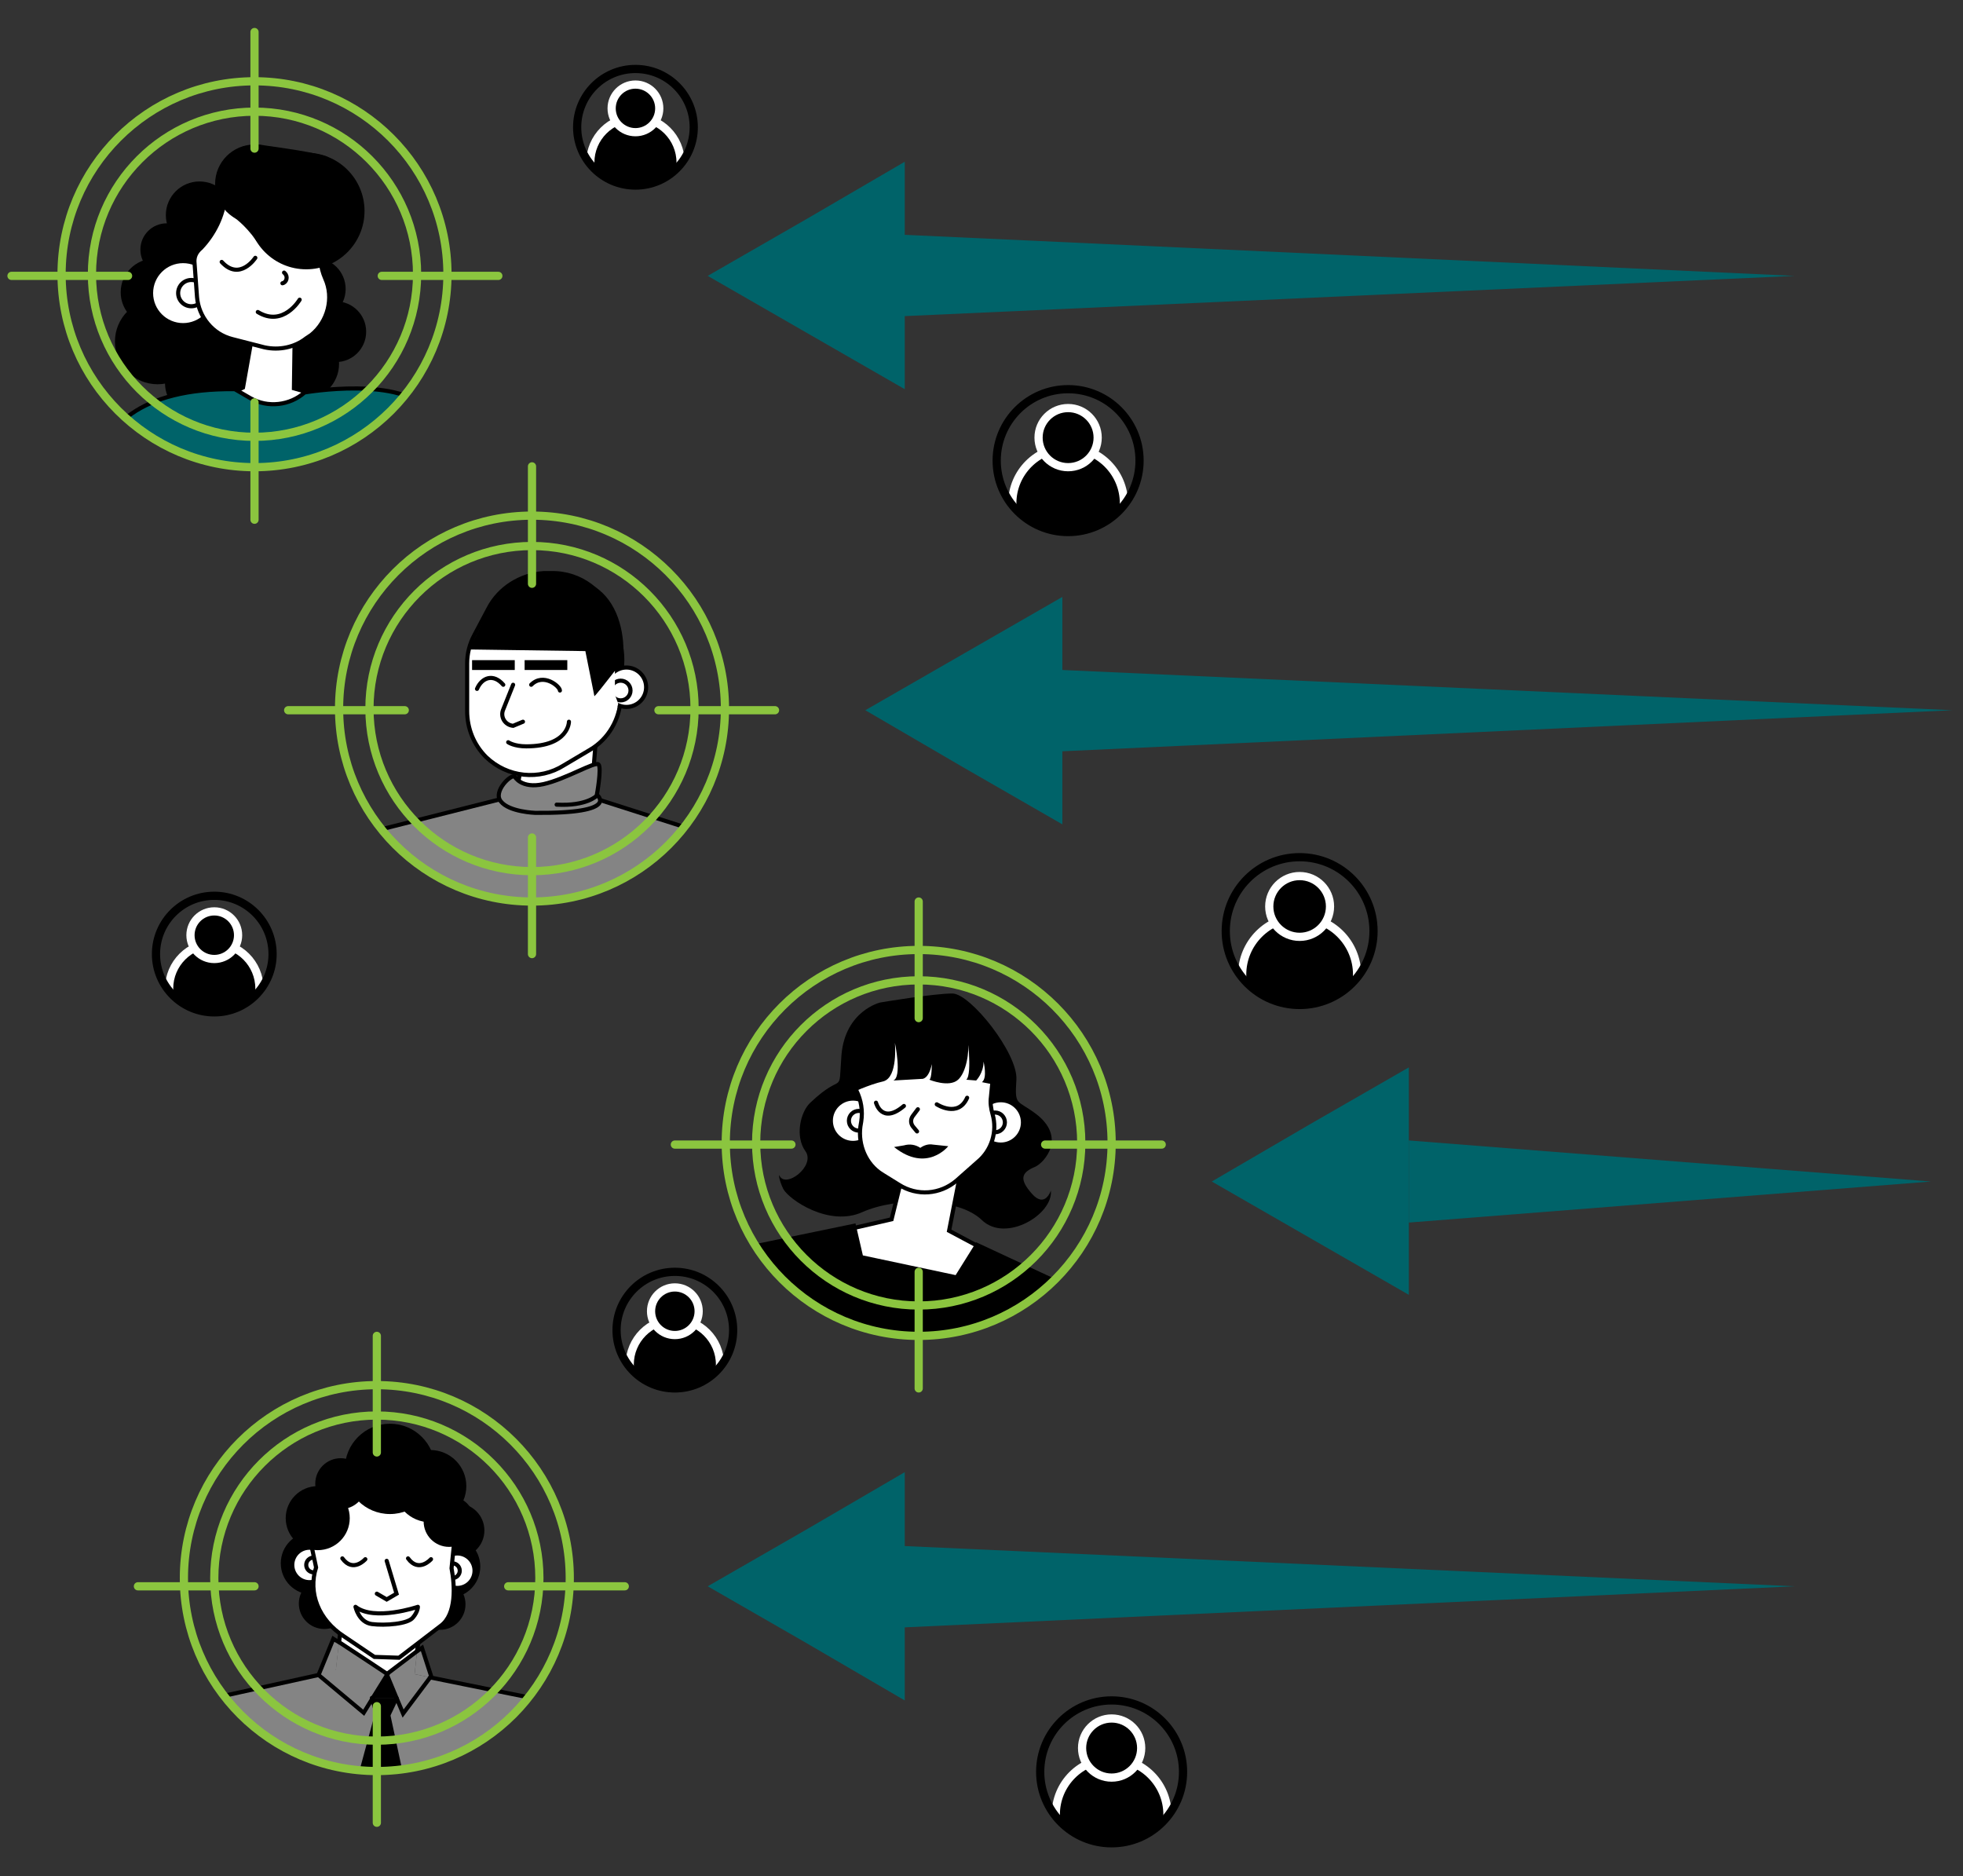 <svg xmlns="http://www.w3.org/2000/svg" xmlns:xlink="http://www.w3.org/1999/xlink" id="Ebene_1" x="0px" y="0px" viewBox="0 0 239.1 228.5" style="enable-background:new 0 0 239.1 228.5;" xml:space="preserve"><rect x="0" y="0" width="239.1" height="228.5" fill="#333333" stroke="none"/> <style type="text/css"> .st0{display:none;} .st1{display:inline;} .st2{clip-path:url(#SVGID_00000073710643893951903550000017595430388219318421_);} .st3{fill:#FFFFFF;stroke:#000000;stroke-width:0.5;stroke-linecap:round;stroke-miterlimit:10;} .st4{fill:#FFFFFF;stroke:#000000;stroke-width:0.5;stroke-miterlimit:10;} .st5{fill:#006369;stroke:#000000;stroke-width:0.5;stroke-miterlimit:10;} .st6{fill:none;stroke:#000000;stroke-miterlimit:10;} .st7{clip-path:url(#SVGID_00000157285882778248931820000012140225064411841437_);} .st8{clip-path:url(#SVGID_00000049179689082881328140000010784244704643478412_);} .st9{fill:#FFFFFF;} .st10{fill:#006369;} .st11{fill:none;stroke:#000000;stroke-width:0.5;stroke-linecap:round;stroke-miterlimit:10;} .st12{fill:#FFFFFF;stroke:#000000;stroke-width:0.5;stroke-linecap:round;stroke-linejoin:round;stroke-miterlimit:10;} .st13{clip-path:url(#SVGID_00000111911649467442393850000015271081904215527852_);stroke:#FFFFFF;stroke-miterlimit:10;} .st14{clip-path:url(#SVGID_00000041974470536156122520000003835224117665364394_);stroke:#FFFFFF;stroke-miterlimit:10;} .st15{clip-path:url(#SVGID_00000022557989513398799010000006225046407922341023_);stroke:#FFFFFF;stroke-miterlimit:10;} .st16{clip-path:url(#SVGID_00000018234016155066488400000004907698354457318304_);stroke:#FFFFFF;stroke-miterlimit:10;} .st17{clip-path:url(#SVGID_00000023268863667537330430000013138783799155263897_);stroke:#FFFFFF;stroke-miterlimit:10;} .st18{clip-path:url(#SVGID_00000048502947581584153360000016026320692019012500_);stroke:#FFFFFF;stroke-miterlimit:10;} .st19{clip-path:url(#SVGID_00000107586339038615795390000013413503256924326804_);stroke:#FFFFFF;stroke-miterlimit:10;} .st20{clip-path:url(#SVGID_00000079453503836146898080000001883382041142639240_);stroke:#FFFFFF;stroke-miterlimit:10;} .st21{clip-path:url(#SVGID_00000026851762105406635550000005731533394343509121_);stroke:#FFFFFF;stroke-miterlimit:10;} .st22{clip-path:url(#SVGID_00000134960277135731615100000017709910513971367046_);stroke:#FFFFFF;stroke-miterlimit:10;} .st23{display:inline;fill:none;stroke:#000000;stroke-width:0.25;stroke-miterlimit:10;} .st24{display:inline;fill:none;stroke:#000000;stroke-width:0.5;stroke-miterlimit:10;} .st25{display:inline;fill:none;stroke:#000000;stroke-width:0.75;stroke-miterlimit:10;} .st26{clip-path:url(#SVGID_00000137819129368566402900000018332208555975082908_);} .st27{fill:#8BC53F;stroke:#000000;stroke-width:0.5;stroke-linecap:round;stroke-miterlimit:10;} .st28{fill:none;stroke:#000000;stroke-width:0.25;stroke-miterlimit:10;} .st29{fill:none;stroke:#000000;stroke-width:0.5;stroke-miterlimit:10;} .st30{fill:none;stroke:#000000;stroke-width:0.75;stroke-miterlimit:10;} .st31{clip-path:url(#SVGID_00000109738564801383334840000010689233645888225921_);stroke:#FFFFFF;stroke-miterlimit:10;} .st32{clip-path:url(#SVGID_00000084488593150344322850000001278633381457876873_);stroke:#FFFFFF;stroke-miterlimit:10;} .st33{clip-path:url(#SVGID_00000017484146037037557760000001800945473777647541_);stroke:#FFFFFF;stroke-miterlimit:10;} .st34{clip-path:url(#SVGID_00000069391298711287052680000018273354162869596043_);stroke:#FFFFFF;stroke-miterlimit:10;} .st35{clip-path:url(#SVGID_00000078753654584515834240000004011054184474282417_);stroke:#FFFFFF;stroke-miterlimit:10;} .st36{clip-path:url(#SVGID_00000021824447371534176340000010778627350743448484_);stroke:#FFFFFF;stroke-miterlimit:10;} .st37{clip-path:url(#SVGID_00000027592327095710922610000014169596335409623485_);stroke:#FFFFFF;stroke-miterlimit:10;} .st38{clip-path:url(#SVGID_00000101101470851647074690000000181142639956377529_);stroke:#FFFFFF;stroke-miterlimit:10;} .st39{clip-path:url(#SVGID_00000017506678177973354910000008463828472178073218_);stroke:#FFFFFF;stroke-miterlimit:10;} .st40{clip-path:url(#SVGID_00000090253455485543981770000005617317577547158451_);stroke:#FFFFFF;stroke-miterlimit:10;} .st41{clip-path:url(#SVGID_00000095306753567385926470000016073475867380741053_);stroke:#FFFFFF;stroke-miterlimit:10;} .st42{clip-path:url(#SVGID_00000155147091562972141980000002518835751990488467_);stroke:#FFFFFF;stroke-miterlimit:10;} .st43{clip-path:url(#SVGID_00000127725155126825525390000014397975361243284907_);} .st44{display:none;fill:none;stroke:#000000;stroke-miterlimit:10;} .st45{fill:none;stroke:#8BC53F;stroke-linecap:round;stroke-miterlimit:10;} .st46{clip-path:url(#SVGID_00000165924531127547843200000004735872827002432940_);} .st47{fill:#848484;} .st48{clip-path:url(#SVGID_00000006698609475740546150000001454665057405227153_);} .st49{clip-path:url(#SVGID_00000182499161952692061900000013662201844782414508_);} .st50{fill:#848484;stroke:#000000;stroke-width:0.5;stroke-linecap:round;stroke-miterlimit:10;} </style> <g id="Ebene_2_00000034773103143091011770000008695577764049842854_"> </g> <g id="Ebene_1_00000170995701503394148320000011037817513411476127_" class="st0"> <g class="st1"> <g> <g> <defs> <circle id="SVGID_1_" cx="178.1" cy="82.4" r="23.5"></circle> </defs> <clipPath id="SVGID_00000008143988481422196100000013306945145838747048_"> <use xlink:href="#SVGID_1_" style="overflow:visible;"></use> </clipPath> <g style="clip-path:url(#SVGID_00000008143988481422196100000013306945145838747048_);"> <circle cx="177.7" cy="92.9" r="5.3"></circle> <circle cx="171.3" cy="75" r="4.1"></circle> <circle cx="167.3" cy="79.3" r="3.2"></circle> <circle cx="166.2" cy="90.4" r="5.2"></circle> <circle cx="165.8" cy="84.4" r="4.1"></circle> <circle cx="185.4" cy="84" r="3.8"></circle> <circle cx="187.9" cy="89.2" r="3.7"></circle> <circle cx="184" cy="93.1" r="4.4"></circle> <circle cx="171" cy="95.6" r="3.9"></circle> <path d="M171.6,76l-5.5,6l-0.1,7.3l4.8,5l6.7-1.2c0,0,2-5.7,1.9-5.8C179.3,87.2,171.6,76,171.6,76z"></path> <polygon class="st3" points="177.7,89.9 176.6,96 172.6,98 180.9,100.8 185.4,100 187.7,97.5 182.8,96.2 182.9,89.2 "></polygon> <circle class="st4" cx="169.4" cy="84.6" r="3.9"></circle> <circle class="st4" cx="170.3" cy="84.6" r="1.6"></circle> <path class="st4" d="M183.2,72.1L183.2,72.1c1.7,1,2.8,2.8,2.9,4.8l0.1,3.8c0,0.7,0.2,1.4,0.5,2.1l0,0c1.1,2.4,0.3,5.3-1.7,6.9 l-0.6,0.4c-1.4,1.1-3.3,1.5-5.1,1.1l-3.9-1c-2.4-0.6-4.1-2.7-4.3-5.1l-0.3-4.1c-0.1-0.8,0.2-1.4,0.8-1.9 c1.6-1.7,2.7-3.9,2.9-6.2l0-0.3C176,71.2,180.9,70.8,183.2,72.1z"></path> <circle cx="184.4" cy="74.6" r="7.1"></circle> <circle cx="178" cy="71.2" r="4.8"></circle> <path d="M175.5,75.3c0,0,1.4,0.9,2.8,2.9s2.2-2.4,2.1-2.5c-0.1-0.1-3.5-2.3-3.5-2.3l-1.9,1.3L175.5,75.3z"></path> <path d="M178.5,66.4C178.5,66.4,178.5,66.4,178.5,66.4c0.5,0.1,6.2,0.8,8.1,1.4c2,0.6-2.4,2.2-2.4,2.2l-7.6-2.5L178.5,66.4z"></path> <path class="st3" d="M178.1,80.3c0,0-1.9,2.9-4.1,0.5"></path> <path class="st3" d="M181.6,82l0.1,0.1c0.4,0.4,0.2,1.1-0.3,1.2l0,0"></path> <path class="st3" d="M183.5,85.3c0,0-2,3.4-5.1,1.5"></path> <path class="st5" d="M175.7,96.3l1.9,1.1c2.1,1.2,4.8,0.9,6.6-0.7l0,0c0,0,12-2.1,15.2,2.4s-0.6,16-0.6,16l-39.8,0.9 C159,115.9,152.1,95.9,175.7,96.3z"></path> </g> </g> </g> <circle class="st6" cx="178.1" cy="82.4" r="23.5"></circle> </g> <g class="st1"> <g> <g> <defs> <circle id="SVGID_00000114778694309430276860000014588048551817603496_" cx="56.1" cy="117.7" r="23.5"></circle> </defs> <clipPath id="SVGID_00000049219373798416123770000003128141726105967273_"> <use xlink:href="#SVGID_00000114778694309430276860000014588048551817603496_" style="overflow:visible;"></use> </clipPath> <g style="clip-path:url(#SVGID_00000049219373798416123770000003128141726105967273_);"> <path d="M51.5,100.6c0,0-4.2,1-4.7,6.3c-0.5,5.4,0.4,1.9-3.8,5.9c-1.2,1.1-1.9,4.1-0.6,5.8c1.3,1.8-2.5,4.7-3.2,2.9 c0,0-0.1,0.4,0.5,1.7c0.7,1.3,5.6,4.7,9.7,2.8c4.1-1.8,11.6-1.8,14.5,1c2.9,2.8,8.7-0.7,8.4-3.6c0,0-0.7,2.2-2.3,0.4 s-1.3-2.6,0.4-3.3c1.1-0.5,3.9-3.6,0-6.5c-2.3-1.7-2.5-0.9-2.3-4.1c0.2-3.2-5.6-10.5-7.8-10.5C57.9,99.5,51.5,100.6,51.5,100.6 z"></path> <polygon class="st3" points="61.7,118.7 59.9,128.4 67.5,132.5 59.7,138.2 47.5,136.7 43.8,131.9 42.5,129.4 52.9,127 54.4,120.4 "></polygon> <g> <circle class="st4" cx="66.1" cy="115.2" r="2.7"></circle> <circle class="st4" cx="65.4" cy="115.2" r="1.2"></circle> </g> <g> <circle class="st4" cx="48.2" cy="115" r="2.7"></circle> <circle class="st4" cx="48.9" cy="115" r="1.2"></circle> </g> <path class="st3" d="M62.1,102.2l0.5,0.3c1.9,1.2,3,3.3,2.7,5.5l-0.4,4.1c-0.1,0.7,0,1.4,0.2,2.1l0,0c0.6,2.1-0.1,4.4-1.8,5.8 l-2.6,2.3c-2,1.7-4.8,1.9-7,0.5l-2-1.3c-1.9-1.2-2.9-3.5-2.6-5.8l0.1-0.6c0.2-1.3,0-2.6-0.6-3.8l-0.3-0.6 c-1.2-2.1-0.9-4.7,0.7-6.6l0,0C52.2,100.4,57.8,99.5,62.1,102.2z"></path> <path class="st3" d="M56,116.3l-0.5-0.7c-0.3-0.4-0.3-0.9,0-1.3l0.6-0.8"></path> <path class="st3" d="M58.3,113c0,0,2.6,1.7,3.7-0.8"></path> <path class="st3" d="M50.9,112.8c0,0,0.7,2.7,3.4,0.4"></path> <path d="M53.2,118.2c4,3.2,6.6-0.1,6.6-0.1l-1.9-0.2c-0.5-0.1-1.1,0.1-1.5,0.4l0,0l0,0c-0.6-0.4-1.3-0.5-2-0.3L53.2,118.2z"></path> <path d="M47.7,111.7c0,0,2.3-1.1,4.1-1.5s1.4-4.7,1.4-4.7s0.9,4.2-0.2,4.6l3.5-0.2c0,0,0.8,0.1,1.2-1.8c0,0,0,1.8-0.3,1.9 c0,0,2.4,1,3.5,0c1-0.9,1.4-3.4,1.2-4.8c-0.2-1.4,0.6,4.1-0.2,4.8l1.2,0.2c0,0,0.9-0.9,0.9-2.3c0,0,0.5,2-0.2,2.5l2,0.4 l0.2-4.8l-2-3.3l-3.7-2l-3.9-0.3l-6,1.1l-2.8,3.9L47.7,111.7z"></path> <polygon points="48.5,127.5 49.3,131.4 60.7,133.8 63.1,129.8 74.6,135.1 75.6,147.5 46.2,151.9 34.7,141.2 33.9,130.5 "></polygon> </g> </g> </g> <circle class="st6" cx="56.1" cy="117.7" r="23.5"></circle> </g> <g class="st1"> <g> <g> <defs> <ellipse id="SVGID_00000150101857418153033120000013662530580528027556_" transform="matrix(7.088904e-02 -0.998 0.998 7.088904e-02 -44.824 285.997)" cx="131.1" cy="167.1" rx="23.5" ry="23.5"></ellipse> </defs> <clipPath id="SVGID_00000003811880581836559390000010410133550170141628_"> <use xlink:href="#SVGID_00000150101857418153033120000013662530580528027556_" style="overflow:visible;"></use> </clipPath> <g style="clip-path:url(#SVGID_00000003811880581836559390000010410133550170141628_);"> <circle cx="138.8" cy="170.3" r="3.1"></circle> <circle cx="124.7" cy="170.2" r="3.1"></circle> <circle cx="123.3" cy="165.3" r="3.8"></circle> <circle cx="140" cy="165.6" r="3.8"></circle> <circle cx="140.9" cy="161.3" r="3.3"></circle> <g> <circle class="st4" cx="122.9" cy="165.5" r="2.1"></circle> <circle class="st4" cx="123.4" cy="165.5" r="0.9"></circle> </g> <g> <circle class="st4" cx="140.9" cy="166.2" r="2.1"></circle> <circle class="st4" cx="140.4" cy="166.2" r="0.9"></circle> <g id="XMLID_00000058555918282487931520000012336872602093901188_"> <g> <polygon class="st9" points="152.9,182.3 140.4,191 134.6,193.1 132.5,183.8 133.6,181.7 134.4,183.6 137.6,179.2 "></polygon> <polygon class="st9" points="136.7,175.6 137.8,179 137.6,179.2 135.7,178.8 136.1,176 "></polygon> <polygon class="st9" points="137.6,179.2 134.4,183.6 133.6,181.7 132.4,178.8 136.1,176 135.7,178.8 "></polygon> <path class="st9" d="M136.6,171.8l-0.5,4.2l-3.7,2.8c0,0-4.2-2.8-5.8-3.9l0.6-4.8L136.6,171.8z"></path> <polygon class="st10" points="134.6,193.1 134.8,194 131.8,198.7 128.2,194.4 128.6,193.3 132.1,194 "></polygon> <polygon class="st10" points="132.5,183.8 134.6,193.1 132.1,194 128.6,193.3 131.1,183.7 "></polygon> <polygon class="st10" points="132.4,178.8 133.6,181.7 130.6,181.7 "></polygon> <polygon class="st10" points="133.6,181.7 132.5,183.8 131.1,183.7 130.6,181.7 "></polygon> <path class="st9" d="M132.4,178.8l-1.8,2.9l-1.1,1.8l-5.4-4.7l2.1-0.5l0.4-3.5C128.2,176,132.4,178.8,132.4,178.8z"></path> <polygon class="st9" points="130.6,181.7 131.1,183.7 128.6,193.3 118.9,191.2 112.2,181.5 124,178.9 129.4,183.6 "></polygon> <path class="st9" d="M126.5,174.9l-0.4,3.5l-2.1,0.5l-0.1-0.1l1.9-4.3C125.9,174.5,126.1,174.7,126.5,174.9z"></path> </g> <g> <polyline class="st11" points="134.6,193.1 140.4,191 152.9,182.3 137.6,179.2 "></polyline> <polyline class="st11" points="124,178.9 112.2,181.5 118.9,191.2 128.6,193.3 "></polyline> <polyline class="st11" points="136.1,176 136.6,171.8 127.1,170.2 126.5,174.9 "></polyline> <polygon class="st11" points="137.6,179.2 137.8,179 136.7,175.6 136.1,176 132.4,178.8 133.6,181.7 134.4,183.6 "></polygon> <path class="st11" d="M124,178.9L124,178.9l1.8-4.4c0,0,0.3,0.2,0.7,0.4c1.7,1.1,5.9,3.9,5.9,3.9l-1.8,2.9l-1.1,1.8 L124,178.9z"></path> <polyline class="st11" points="133.6,181.7 132.5,183.8 134.6,193.1 134.8,194 131.8,198.7 128.2,194.4 128.6,193.3 131.1,183.7 130.6,181.7 "></polyline> <line class="st11" x1="131.1" y1="183.7" x2="132.5" y2="183.8"></line> </g> </g> </g> <path class="st3" d="M132.9,153.2l8.3,2.8l-1,9.9l0,0c0.4,2.1,0.6,5.6-1.3,7l-5.1,3.9l-3-0.1l-3.7-2.5c-3.1-2-4.4-5.3-3.4-8.4 l0,0l-1.4-6.6L132.9,153.2z"></path> <circle cx="137.6" cy="155.9" r="4.4"></circle> <circle cx="132.8" cy="153.8" r="5.5"></circle> <circle cx="126.8" cy="155.6" r="3.1"></circle> <circle cx="140" cy="160.2" r="3.1"></circle> <circle cx="123.9" cy="159.8" r="3.9"></circle> <path class="st12" d="M136.2,170.6c0,0-5.3,1.8-7.6,0c0,0,0.4,1.9,2,2.1s4.4,0,5-0.8C136.1,171.2,136.2,170.6,136.2,170.6z"></path> <polyline class="st3" points="131.1,169 132.3,169.7 133.6,169 132.4,165 "></polyline> <path class="st12" d="M129.8,164.8c0,0-1.5,1.7-2.8-0.1"></path> <path class="st12" d="M137.7,164.8c0,0-1.5,1.7-2.8-0.1"></path> </g> </g> </g> <ellipse transform="matrix(7.088904e-02 -0.998 0.998 7.088904e-02 -44.824 285.997)" class="st6" cx="131.1" cy="167.1" rx="23.5" ry="23.5"></ellipse> </g> <g class="st1"> <g> <g> <defs> <circle id="SVGID_00000012445389656433190220000011291821909927186606_" cx="42.1" cy="48" r="14.6"></circle> </defs> <clipPath id="SVGID_00000047738832215000167000000012904485547309489592_"> <use xlink:href="#SVGID_00000012445389656433190220000011291821909927186606_" style="overflow:visible;"></use> </clipPath> <circle style="clip-path:url(#SVGID_00000047738832215000167000000012904485547309489592_);stroke:#FFFFFF;stroke-miterlimit:10;" cx="42.1" cy="56.7" r="11.4"></circle> </g> <g> <defs> <circle id="SVGID_00000076568512348481216790000015559843054025223597_" cx="42.1" cy="48" r="14.6"></circle> </defs> <clipPath id="SVGID_00000124874530428341741310000010822432604930190780_"> <use xlink:href="#SVGID_00000076568512348481216790000015559843054025223597_" style="overflow:visible;"></use> </clipPath> <circle style="clip-path:url(#SVGID_00000124874530428341741310000010822432604930190780_);stroke:#FFFFFF;stroke-miterlimit:10;" cx="42.1" cy="43.2" r="6"></circle> </g> </g> <circle class="st6" cx="42.1" cy="48" r="14.6"></circle> </g> <g class="st1"> <g> <g> <defs> <circle id="SVGID_00000129189260031709756750000012865591547554744963_" cx="192.7" cy="155.8" r="14.6"></circle> </defs> <clipPath id="SVGID_00000169524229488920421390000010117628926555867796_"> <use xlink:href="#SVGID_00000129189260031709756750000012865591547554744963_" style="overflow:visible;"></use> </clipPath> <circle style="clip-path:url(#SVGID_00000169524229488920421390000010117628926555867796_);stroke:#FFFFFF;stroke-miterlimit:10;" cx="192.7" cy="164.5" r="11.4"></circle> </g> <g> <defs> <circle id="SVGID_00000020390188366062570410000006694796293089649554_" cx="192.7" cy="155.8" r="14.6"></circle> </defs> <clipPath id="SVGID_00000136394181059572465900000002107032616220301205_"> <use xlink:href="#SVGID_00000020390188366062570410000006694796293089649554_" style="overflow:visible;"></use> </clipPath> <circle style="clip-path:url(#SVGID_00000136394181059572465900000002107032616220301205_);stroke:#FFFFFF;stroke-miterlimit:10;" cx="192.7" cy="151" r="6"></circle> </g> </g> <circle class="st6" cx="192.7" cy="155.8" r="14.6"></circle> </g> <g class="st1"> <g> <g> <defs> <circle id="SVGID_00000078002820232977364690000011117084941990992828_" cx="148.6" cy="22.6" r="14.6"></circle> </defs> <clipPath id="SVGID_00000039830514967323780050000010935278666713009813_"> <use xlink:href="#SVGID_00000078002820232977364690000011117084941990992828_" style="overflow:visible;"></use> </clipPath> <circle style="clip-path:url(#SVGID_00000039830514967323780050000010935278666713009813_);stroke:#FFFFFF;stroke-miterlimit:10;" cx="148.6" cy="31.4" r="11.4"></circle> </g> <g> <defs> <circle id="SVGID_00000152961523479864812100000004491966899228602252_" cx="148.6" cy="22.6" r="14.6"></circle> </defs> <clipPath id="SVGID_00000160161754300438927990000004480156952275464124_"> <use xlink:href="#SVGID_00000152961523479864812100000004491966899228602252_" style="overflow:visible;"></use> </clipPath> <circle style="clip-path:url(#SVGID_00000160161754300438927990000004480156952275464124_);stroke:#FFFFFF;stroke-miterlimit:10;" cx="148.6" cy="17.9" r="6"></circle> </g> </g> <circle class="st6" cx="148.6" cy="22.6" r="14.6"></circle> </g> <g class="st1"> <g> <g> <defs> <circle id="SVGID_00000020361531177768735200000017897085711562816390_" cx="74" cy="171.1" r="14.6"></circle> </defs> <clipPath id="SVGID_00000060743355759062981650000006318956040791234480_"> <use xlink:href="#SVGID_00000020361531177768735200000017897085711562816390_" style="overflow:visible;"></use> </clipPath> <circle style="clip-path:url(#SVGID_00000060743355759062981650000006318956040791234480_);stroke:#FFFFFF;stroke-miterlimit:10;" cx="74" cy="179.8" r="11.4"></circle> </g> <g> <defs> <circle id="SVGID_00000039130948241729449680000007381012228617650573_" cx="74" cy="171.1" r="14.6"></circle> </defs> <clipPath id="SVGID_00000112634444331786414440000004210194402886754454_"> <use xlink:href="#SVGID_00000039130948241729449680000007381012228617650573_" style="overflow:visible;"></use> </clipPath> <circle style="clip-path:url(#SVGID_00000112634444331786414440000004210194402886754454_);stroke:#FFFFFF;stroke-miterlimit:10;" cx="74" cy="166.3" r="6"></circle> </g> </g> <circle class="st6" cx="74" cy="171.1" r="14.6"></circle> </g> <g class="st1"> <g> <g> <defs> <circle id="SVGID_00000054971962482562829040000004769521568951402651_" cx="128" cy="106" r="14.6"></circle> </defs> <clipPath id="SVGID_00000168100772221690322900000006238048368340998027_"> <use xlink:href="#SVGID_00000054971962482562829040000004769521568951402651_" style="overflow:visible;"></use> </clipPath> <circle style="clip-path:url(#SVGID_00000168100772221690322900000006238048368340998027_);stroke:#FFFFFF;stroke-miterlimit:10;" cx="128" cy="114.7" r="11.4"></circle> </g> <g> <defs> <circle id="SVGID_00000006704897895572530450000003795554471609759405_" cx="128" cy="106" r="14.6"></circle> </defs> <clipPath id="SVGID_00000086650193823247893240000011428712263552078770_"> <use xlink:href="#SVGID_00000006704897895572530450000003795554471609759405_" style="overflow:visible;"></use> </clipPath> <circle style="clip-path:url(#SVGID_00000086650193823247893240000011428712263552078770_);stroke:#FFFFFF;stroke-miterlimit:10;" cx="128" cy="101.2" r="6"></circle> </g> </g> <circle class="st6" cx="128" cy="106" r="14.6"></circle> </g> <circle class="st23" cx="178.1" cy="82.4" r="32.6"></circle> <circle class="st24" cx="178.1" cy="82.4" r="29.5"></circle> <circle class="st25" cx="178.1" cy="82.4" r="26.4"></circle> <g class="st1"> <g> <g> <g> <g> <defs> <circle id="SVGID_00000176017894264099274680000005444883934972166534_" cx="98.5" cy="48.9" r="23.5"></circle> </defs> <clipPath id="SVGID_00000129187902726992089930000015290522418790629259_"> <use xlink:href="#SVGID_00000176017894264099274680000005444883934972166534_" style="overflow:visible;"></use> </clipPath> <g style="clip-path:url(#SVGID_00000129187902726992089930000015290522418790629259_);"> <polygon class="st4" points="106.4,51 105.7,59.7 114.7,63 104.8,67.3 91.3,64.9 88.2,61.5 96.4,59.8 97.5,54.7 "></polygon> <path class="st4" d="M93.2,36.4l-1.7,3.2c-0.6,1.1-0.9,2.3-0.9,3.5l0,5.8c0,2.1,0.8,4.1,2.3,5.6l0,0c2.6,2.5,6.5,2.9,9.5,1 l3.2-1.9c2.2-1.3,3.6-3.7,3.7-6.3l0.2-4.6c0-0.8-0.1-1.6-0.3-2.4l-0.7-2.5c-1-3.4-4.1-5.8-7.7-5.7l-0.9,0 C97.1,32.3,94.5,33.9,93.2,36.4z"></path> <path d="M90.8,41.5l14.2,0.2l1.1,5.5l3.5-3.8c0.1-0.2,0-2.3,0-2.8c-0.3-3.4-1.8-6.4-5-7.5l-0.6-0.3c-1.9-0.6-3.2-1-5.1-0.4 l-0.9,0.2c-1.6,0.5-3.5,2-4.4,3.4L90.8,41.5z"></path> <circle class="st4" cx="110" cy="46.1" r="2.4"></circle> <circle class="st4" cx="109.3" cy="46.5" r="1.2"></circle> <polygon class="st9" points="109,48.1 108.8,48.9 106.4,46.9 108.6,44.1 108.6,47 "></polygon> <rect x="97.6" y="42.8" width="5.2" height="1.2"></rect> <rect x="91.3" y="42.8" width="5.2" height="1.2"></rect> <path class="st3" d="M102,46.5c0-0.5-2-2.2-3.5-0.7"></path> <path class="st3" d="M91.8,46.3c0.6-1.4,2-1.9,3.2-0.5"></path> <path class="st3" d="M97.5,50.3l-1.2,0.5c-1-0.1-1.6-1.1-1.2-2l1.2-3"></path> <path class="st3" d="M95.6,52.8c0,0,0.7,0.5,2.2,0.5c5.2,0,5.2-3,5.2-3"></path> <path class="st27" d="M95.6,59.5l-19.4,4.9c0,0,7.6,12.9,8.1,13.1c0.5,0.2,27,1.7,27.1,1.7c0.1,0,7.3-3.5,7.3-3.5l1.1-11.7 l-14.5-4.7L95.6,59.5z"></path> <path class="st27" d="M96.4,57c0,0,0.8,1.5,3.5,1c2.7-0.6,6.3-2.8,6.7-2.4s-0.2,3.7-0.2,3.7s3,2.3-7.5,2.2 c0,0-3.2-0.1-4.2-1.4S96,56.5,96.4,57z"></path> <path class="st11" d="M106.4,59.3c0,0-1.2,1.3-4.9,1.1"></path> </g> </g> </g> </g> <circle class="st6" cx="98.5" cy="48.9" r="23.5"></circle> </g> <g> <circle class="st28" cx="98.5" cy="48.9" r="32.6"></circle> <circle class="st29" cx="98.5" cy="48.9" r="29.5"></circle> <circle class="st30" cx="98.5" cy="48.9" r="26.4"></circle> </g> </g> <g class="st1"> <circle class="st28" cx="56.1" cy="117.7" r="32.6"></circle> <circle class="st29" cx="56.1" cy="117.7" r="29.5"></circle> <circle class="st30" cx="56.1" cy="117.7" r="26.4"></circle> </g> <g class="st1"> <circle class="st28" cx="131.1" cy="167.1" r="32.6"></circle> <circle class="st29" cx="131.1" cy="167.1" r="29.5"></circle> <circle class="st30" cx="131.1" cy="167.1" r="26.4"></circle> </g> </g> <g> <g> <g> <g> <defs> <circle id="SVGID_00000133505302714042097310000014966931958776321177_" cx="130.1" cy="56.1" r="8.7"></circle> </defs> <clipPath id="SVGID_00000145740204701972150460000017189353972774178730_"> <use xlink:href="#SVGID_00000133505302714042097310000014966931958776321177_" style="overflow:visible;"></use> </clipPath> <circle style="clip-path:url(#SVGID_00000145740204701972150460000017189353972774178730_);stroke:#FFFFFF;stroke-miterlimit:10;" cx="130.1" cy="61.3" r="6.8"></circle> </g> <g> <defs> <circle id="SVGID_00000022520381946127379130000017447063330620995258_" cx="130.1" cy="56.1" r="8.7"></circle> </defs> <clipPath id="SVGID_00000052782703626708466350000017503032412302382775_"> <use xlink:href="#SVGID_00000022520381946127379130000017447063330620995258_" style="overflow:visible;"></use> </clipPath> <circle style="clip-path:url(#SVGID_00000052782703626708466350000017503032412302382775_);stroke:#FFFFFF;stroke-miterlimit:10;" cx="130.1" cy="53.3" r="3.6"></circle> </g> </g> <circle class="st6" cx="130.1" cy="56.1" r="8.7"></circle> </g> <g> <g> <g> <defs> <circle id="SVGID_00000029759162391367000830000001907500606560279957_" cx="158.3" cy="113.4" r="9"></circle> </defs> <clipPath id="SVGID_00000110466584079642454060000014062892113339205297_"> <use xlink:href="#SVGID_00000029759162391367000830000001907500606560279957_" style="overflow:visible;"></use> </clipPath> <circle style="clip-path:url(#SVGID_00000110466584079642454060000014062892113339205297_);stroke:#FFFFFF;stroke-miterlimit:10;" cx="158.3" cy="118.7" r="7"></circle> </g> <g> <defs> <circle id="SVGID_00000060720336359795404350000001671436680805507006_" cx="158.3" cy="113.4" r="9"></circle> </defs> <clipPath id="SVGID_00000042729039695010309320000006384123491654496177_"> <use xlink:href="#SVGID_00000060720336359795404350000001671436680805507006_" style="overflow:visible;"></use> </clipPath> <circle style="clip-path:url(#SVGID_00000042729039695010309320000006384123491654496177_);stroke:#FFFFFF;stroke-miterlimit:10;" cx="158.3" cy="110.4" r="3.7"></circle> </g> </g> <circle class="st6" cx="158.3" cy="113.4" r="9"></circle> </g> <g> <g> <g> <defs> <circle id="SVGID_00000164505145744695050830000000956613550196599178_" cx="82.2" cy="162" r="7.1"></circle> </defs> <clipPath id="SVGID_00000143583551399416541460000001587894025060172446_"> <use xlink:href="#SVGID_00000164505145744695050830000000956613550196599178_" style="overflow:visible;"></use> </clipPath> <circle style="clip-path:url(#SVGID_00000143583551399416541460000001587894025060172446_);stroke:#FFFFFF;stroke-miterlimit:10;" cx="82.2" cy="166.2" r="5.5"></circle> </g> <g> <defs> <circle id="SVGID_00000036944841232495502410000018035558565629694124_" cx="82.2" cy="162" r="7.1"></circle> </defs> <clipPath id="SVGID_00000013894839957486697820000010160247937803371444_"> <use xlink:href="#SVGID_00000036944841232495502410000018035558565629694124_" style="overflow:visible;"></use> </clipPath> <circle style="clip-path:url(#SVGID_00000013894839957486697820000010160247937803371444_);stroke:#FFFFFF;stroke-miterlimit:10;" cx="82.2" cy="159.7" r="2.9"></circle> </g> </g> <circle class="st6" cx="82.2" cy="162" r="7.1"></circle> </g> <g> <g> <g> <defs> <circle id="SVGID_00000159463434976505531970000000379393883652030355_" cx="77.4" cy="15.5" r="7.1"></circle> </defs> <clipPath id="SVGID_00000125583571898959492290000016870838865533403030_"> <use xlink:href="#SVGID_00000159463434976505531970000000379393883652030355_" style="overflow:visible;"></use> </clipPath> <circle style="clip-path:url(#SVGID_00000125583571898959492290000016870838865533403030_);stroke:#FFFFFF;stroke-miterlimit:10;" cx="77.4" cy="19.8" r="5.5"></circle> </g> <g> <defs> <circle id="SVGID_00000109749153483914796020000000083437506541431441_" cx="77.4" cy="15.5" r="7.1"></circle> </defs> <clipPath id="SVGID_00000016770426760623487570000008937097423517520806_"> <use xlink:href="#SVGID_00000109749153483914796020000000083437506541431441_" style="overflow:visible;"></use> </clipPath> <circle style="clip-path:url(#SVGID_00000016770426760623487570000008937097423517520806_);stroke:#FFFFFF;stroke-miterlimit:10;" cx="77.4" cy="13.2" r="2.9"></circle> </g> </g> <circle class="st6" cx="77.4" cy="15.5" r="7.1"></circle> </g> <g> <g> <g> <defs> <circle id="SVGID_00000121964281082899364410000003683302717525460884_" cx="26.1" cy="116.2" r="7.1"></circle> </defs> <clipPath id="SVGID_00000132775444795962403600000009445535908161724330_"> <use xlink:href="#SVGID_00000121964281082899364410000003683302717525460884_" style="overflow:visible;"></use> </clipPath> <circle style="clip-path:url(#SVGID_00000132775444795962403600000009445535908161724330_);stroke:#FFFFFF;stroke-miterlimit:10;" cx="26.1" cy="120.4" r="5.5"></circle> </g> <g> <defs> <circle id="SVGID_00000123432824961047039000000004389952364524783251_" cx="26.1" cy="116.2" r="7.1"></circle> </defs> <clipPath id="SVGID_00000075843159040369058590000013370777456380329136_"> <use xlink:href="#SVGID_00000123432824961047039000000004389952364524783251_" style="overflow:visible;"></use> </clipPath> <circle style="clip-path:url(#SVGID_00000075843159040369058590000013370777456380329136_);stroke:#FFFFFF;stroke-miterlimit:10;" cx="26.1" cy="113.9" r="2.9"></circle> </g> </g> <circle class="st6" cx="26.1" cy="116.2" r="7.1"></circle> </g> <g> <g> <g> <defs> <circle id="SVGID_00000025422101250624528390000005232024387130657924_" cx="135.4" cy="215.8" r="8.7"></circle> </defs> <clipPath id="SVGID_00000047767019952685348390000002244298030153283758_"> <use xlink:href="#SVGID_00000025422101250624528390000005232024387130657924_" style="overflow:visible;"></use> </clipPath> <circle style="clip-path:url(#SVGID_00000047767019952685348390000002244298030153283758_);stroke:#FFFFFF;stroke-miterlimit:10;" cx="135.4" cy="221" r="6.8"></circle> </g> <g> <defs> <circle id="SVGID_00000111181092633119428320000016779059957400767667_" cx="135.4" cy="215.8" r="8.7"></circle> </defs> <clipPath id="SVGID_00000046328917499176753840000008452326553376293781_"> <use xlink:href="#SVGID_00000111181092633119428320000016779059957400767667_" style="overflow:visible;"></use> </clipPath> <circle style="clip-path:url(#SVGID_00000046328917499176753840000008452326553376293781_);stroke:#FFFFFF;stroke-miterlimit:10;" cx="135.4" cy="212.9" r="3.6"></circle> </g> </g> <circle class="st6" cx="135.4" cy="215.8" r="8.7"></circle> </g> <g> <g> <g> <g> <defs> <circle id="SVGID_00000164488434797500041060000000277945303626693540_" cx="31" cy="33.6" r="23.5"></circle> </defs> <clipPath id="SVGID_00000062149950866526165440000001369078824976848063_"> <use xlink:href="#SVGID_00000164488434797500041060000000277945303626693540_" style="overflow:visible;"></use> </clipPath> <g style="clip-path:url(#SVGID_00000062149950866526165440000001369078824976848063_);"> <circle cx="30.7" cy="44.1" r="5.3"></circle> <circle cx="24.3" cy="26.2" r="4.1"></circle> <circle cx="20.3" cy="30.4" r="3.2"></circle> <circle cx="19.2" cy="41.6" r="5.2"></circle> <circle cx="18.8" cy="35.6" r="4.1"></circle> <circle cx="38.3" cy="35.2" r="3.8"></circle> <circle cx="40.9" cy="40.4" r="3.7"></circle> <circle cx="36.9" cy="44.3" r="4.4"></circle> <circle cx="24" cy="46.7" r="3.9"></circle> <path d="M24.5,27.1l-5.5,6l0,7.3l4.8,5l6.7-1.2c0,0,2-5.7,1.9-5.8C32.3,38.3,24.5,27.1,24.5,27.1z"></path> <polygon class="st3" points="30.7,41 29.6,47.2 25.5,49.2 33.8,51.9 38.3,51.1 40.7,48.7 35.8,47.3 35.9,40.3 "></polygon> <circle class="st4" cx="22.3" cy="35.7" r="3.9"></circle> <circle class="st4" cx="23.3" cy="35.7" r="1.6"></circle> <path class="st4" d="M36.1,23.2L36.1,23.2c1.7,1,2.8,2.8,2.9,4.8l0.1,3.8c0,0.7,0.2,1.4,0.5,2.1l0,0c1.1,2.4,0.3,5.3-1.7,6.9 l-0.6,0.4c-1.4,1.1-3.3,1.5-5.1,1.1l-3.9-1c-2.4-0.6-4.1-2.7-4.3-5.1l-0.3-4.1c-0.1-0.8,0.2-1.4,0.8-1.9 c1.6-1.7,2.7-3.9,2.9-6.2l0-0.3C29,22.4,33.9,21.9,36.1,23.2z"></path> <circle cx="37.3" cy="25.7" r="7.1"></circle> <circle cx="31" cy="22.4" r="4.8"></circle> <path d="M28.4,26.4c0,0,1.4,0.9,2.8,2.9s2.2-2.4,2.1-2.5c-0.1-0.1-3.5-2.3-3.5-2.3l-1.9,1.3L28.4,26.4z"></path> <path d="M31.5,17.6C31.5,17.6,31.5,17.6,31.5,17.6c0.5,0.1,6.2,0.8,8.1,1.4c2,0.6-2.4,2.2-2.4,2.2l-7.6-2.5L31.5,17.6z"></path> <path class="st3" d="M31.1,31.4c0,0-1.9,2.9-4.1,0.5"></path> <path class="st3" d="M34.6,33.2l0.1,0.1c0.4,0.4,0.2,1.1-0.3,1.2l0,0"></path> <path class="st3" d="M36.5,36.5c0,0-2,3.4-5.1,1.5"></path> <path class="st5" d="M28.6,47.4l1.9,1.1c2.1,1.2,4.8,0.9,6.6-0.7l0,0c0,0,12-2.1,15.2,2.4s-0.6,16-0.6,16L11.9,67 C11.9,67.1,5.1,47.1,28.6,47.4z"></path> </g> </g> </g> <circle class="st44" cx="31" cy="33.6" r="23.5"></circle> </g> <g> <circle class="st45" cx="31" cy="33.4" r="23.5"></circle> <circle class="st45" cx="31" cy="33.4" r="19.8"></circle> <line class="st45" x1="31" y1="18.1" x2="31" y2="3.9"></line> <line class="st45" x1="31" y1="63.3" x2="31" y2="49"></line> <line class="st45" x1="46.5" y1="33.6" x2="60.7" y2="33.6"></line> <line class="st45" x1="1.4" y1="33.6" x2="15.6" y2="33.6"></line> </g> </g> <polygon class="st10" points="110.2,28.6 110.2,19.7 98.2,26.7 86.2,33.6 98.2,40.5 110.2,47.4 110.2,38.5 218.6,33.6 "></polygon> <polygon class="st10" points="110.2,188.3 110.2,179.3 98.2,186.3 86.2,193.2 98.2,200.1 110.2,207.1 110.2,198.2 218.6,193.2 "></polygon> <polygon class="st10" points="129.4,81.6 129.4,72.7 117.4,79.6 105.4,86.5 117.4,93.5 129.4,100.4 129.4,91.5 237.8,86.5 "></polygon> <g> <line class="st45" x1="61.9" y1="193.2" x2="76.1" y2="193.2"></line> <g> <g> <defs> <circle id="SVGID_00000116214540011980669370000011838878279847930293_" cx="45.9" cy="192.2" r="23.5"></circle> </defs> <clipPath id="SVGID_00000031168466246695639560000001944978622146098609_"> <use xlink:href="#SVGID_00000116214540011980669370000011838878279847930293_" style="overflow:visible;"></use> </clipPath> <g style="clip-path:url(#SVGID_00000031168466246695639560000001944978622146098609_);"> <circle cx="53.6" cy="195.4" r="3.1"></circle> <circle cx="39.5" cy="195.3" r="3.1"></circle> <circle cx="38" cy="190.4" r="3.8"></circle> <circle cx="54.7" cy="190.8" r="3.8"></circle> <circle cx="55.7" cy="186.4" r="3.3"></circle> <g> <circle class="st4" cx="37.7" cy="190.6" r="2.1"></circle> <circle class="st4" cx="38.2" cy="190.6" r="0.9"></circle> </g> <g> <circle class="st4" cx="55.7" cy="191.3" r="2.1"></circle> <circle class="st4" cx="55.1" cy="191.3" r="0.9"></circle> <g id="XMLID_00000167389374646159679840000010468586540778492853_"> <g> <polygon class="st47" points="67.7,207.4 55.1,216.1 49.3,218.2 47.3,208.9 48.3,206.8 49.1,208.7 52.4,204.3 "></polygon> <polygon class="st47" points="51.4,200.7 52.5,204.1 52.4,204.3 50.5,203.9 50.8,201.1 "></polygon> <polygon class="st47" points="52.4,204.3 49.1,208.7 48.3,206.8 47.1,203.9 50.8,201.1 50.5,203.9 "></polygon> <path class="st9" d="M51.4,196.9l-0.5,4.2l-3.7,2.8c0,0-4.2-2.8-5.9-3.9l0.6-4.8L51.4,196.9z"></path> <polygon class="st10" points="49.3,218.2 49.5,219.1 46.6,223.8 43,219.5 43.3,218.4 46.8,219.1 "></polygon> <polygon points="47.3,208.9 49.3,218.2 46.8,219.1 43.3,218.4 45.9,208.8 "></polygon> <polygon points="47.1,203.9 48.3,206.8 45.3,206.8 "></polygon> <polygon points="48.3,206.8 47.3,208.9 45.9,208.8 45.3,206.8 "></polygon> <path class="st47" d="M47.1,203.9l-1.8,2.9l-1.1,1.8l-5.4-4.7l2.1-0.5l0.4-3.5C42.9,201.1,47.1,203.9,47.1,203.9z"></path> <polygon class="st47" points="45.3,206.8 45.9,208.8 43.3,218.4 33.7,216.3 27,206.6 38.8,204 44.2,208.7 "></polygon> <path class="st47" d="M41.3,200l-0.4,3.5l-2.1,0.5l-0.1-0.1l1.9-4.3C40.6,199.6,40.9,199.8,41.3,200z"></path> </g> <g> <polyline class="st11" points="49.3,218.2 55.1,216.1 67.7,207.4 52.4,204.3 "></polyline> <polyline class="st11" points="38.8,204 27,206.6 33.7,216.3 43.3,218.4 "></polyline> <polyline class="st11" points="50.8,201.1 51.4,196.9 41.9,195.3 41.3,200 "></polyline> <polygon class="st11" points="52.4,204.3 52.5,204.1 51.4,200.7 50.8,201.1 47.1,203.9 48.3,206.8 49.1,208.7 "></polygon> <path class="st11" d="M38.8,204L38.8,204l1.8-4.4c0,0,0.3,0.2,0.7,0.4c1.7,1.1,5.9,3.9,5.9,3.9l-1.8,2.9l-1.1,1.8L38.8,204z "></path> <polyline class="st11" points="48.3,206.8 47.3,208.9 49.3,218.2 49.5,219.1 46.6,223.8 43,219.5 43.3,218.4 45.9,208.8 45.3,206.8 "></polyline> <line class="st11" x1="45.9" y1="208.8" x2="47.3" y2="208.9"></line> </g> </g> </g> <path class="st3" d="M47.7,178.3l8.3,2.8l-1,9.9l0,0c0.4,2.1,0.6,5.6-1.3,7l-5.1,3.9l-3-0.1l-3.7-2.5c-3.1-2-4.4-5.3-3.4-8.4 l0,0l-1.4-6.6L47.7,178.3z"></path> <circle cx="52.4" cy="181" r="4.4"></circle> <circle cx="47.5" cy="178.9" r="5.5"></circle> <circle cx="41.5" cy="180.7" r="3.1"></circle> <circle cx="54.7" cy="185.3" r="3.1"></circle> <circle cx="38.7" cy="184.9" r="3.9"></circle> <path class="st12" d="M50.9,195.7c0,0-5.3,1.8-7.6,0c0,0,0.4,1.9,2,2.1s4.4,0,5-0.8C50.9,196.3,50.9,195.7,50.9,195.7z"></path> <polyline class="st3" points="45.9,194.1 47.1,194.8 48.3,194.1 47.1,190.1 "></polyline> <path class="st12" d="M44.5,189.9c0,0-1.5,1.7-2.8-0.1"></path> <path class="st12" d="M52.5,189.9c0,0-1.5,1.7-2.8-0.1"></path> </g> </g> </g> <circle class="st45" cx="45.9" cy="192.2" r="23.5"></circle> <circle class="st45" cx="45.9" cy="192.2" r="19.8"></circle> <line class="st45" x1="45.9" y1="176.9" x2="45.9" y2="162.7"></line> <line class="st45" x1="45.9" y1="222" x2="45.9" y2="207.8"></line> <line class="st45" x1="16.8" y1="193.2" x2="31" y2="193.2"></line> </g> <g> <g> <g> <g> <defs> <circle id="SVGID_00000012467939629063755250000008433322830931865487_" cx="111.9" cy="139.2" r="23.5"></circle> </defs> <clipPath id="SVGID_00000026866718213053235730000010661239813439111091_"> <use xlink:href="#SVGID_00000012467939629063755250000008433322830931865487_" style="overflow:visible;"></use> </clipPath> <g style="clip-path:url(#SVGID_00000026866718213053235730000010661239813439111091_);"> <path d="M107.2,122.1c0,0-4.2,1-4.7,6.3c-0.4,5.4,0.4,1.9-3.8,5.9c-1.2,1.1-1.9,4.1-0.6,5.9c1.3,1.8-2.5,4.7-3.2,2.9 c0,0-0.1,0.4,0.5,1.7c0.7,1.3,5.6,4.7,9.7,2.8c4.1-1.8,11.6-1.8,14.5,1c2.9,2.8,8.7-0.7,8.4-3.6c0,0-0.7,2.2-2.3,0.4 s-1.3-2.6,0.4-3.3c1.1-0.5,3.9-3.6,0-6.5c-2.3-1.7-2.5-0.9-2.3-4.1c0.2-3.2-5.6-10.5-7.8-10.5 C113.7,121,107.2,122.1,107.2,122.1z"></path> <polygon class="st3" points="117.5,140.2 115.6,149.9 123.3,154 115.5,159.8 103.3,158.2 99.5,153.4 98.2,150.9 108.6,148.5 110.2,142 "></polygon> <g> <circle class="st4" cx="121.9" cy="136.7" r="2.7"></circle> <circle class="st4" cx="121.2" cy="136.7" r="1.2"></circle> </g> <g> <circle class="st4" cx="103.9" cy="136.5" r="2.7"></circle> <circle class="st4" cx="104.6" cy="136.5" r="1.2"></circle> </g> <path class="st3" d="M117.9,123.7l0.5,0.3c1.9,1.2,3,3.3,2.7,5.5l-0.4,4.1c-0.1,0.7,0,1.4,0.2,2.1l0,0 c0.6,2.1-0.1,4.4-1.8,5.8l-2.6,2.3c-2,1.7-4.8,1.9-7,0.5l-2.1-1.3c-1.9-1.2-2.9-3.5-2.6-5.8l0.1-0.6c0.2-1.3,0-2.6-0.6-3.8 l-0.3-0.6c-1.2-2.1-0.9-4.7,0.7-6.6l0,0C108,121.9,113.6,121,117.9,123.7z"></path> <path class="st3" d="M111.7,137.8l-0.5-0.6c-0.3-0.4-0.3-0.9,0-1.3l0.6-0.8"></path> <path class="st3" d="M114.1,134.5c0,0,2.6,1.7,3.7-0.8"></path> <path class="st3" d="M106.7,134.3c0,0,0.7,2.7,3.4,0.4"></path> <path d="M108.9,139.7c4,3.2,6.6-0.1,6.6-0.1l-1.9-0.2c-0.5-0.1-1.1,0.1-1.5,0.4l0,0l0,0c-0.6-0.4-1.3-0.5-2-0.3L108.9,139.7z"></path> <path d="M103.5,133.2c0,0,2.3-1.1,4.1-1.5c1.8-0.5,1.4-4.7,1.4-4.7s0.9,4.2-0.2,4.6l3.5-0.2c0,0,0.8,0.1,1.2-1.8 c0,0,0,1.8-0.3,1.9c0,0,2.4,1,3.5,0c1-0.9,1.4-3.4,1.2-4.8c-0.2-1.4,0.6,4.1-0.2,4.8l1.2,0.1c0,0,0.9-0.9,0.9-2.3 c0,0,0.5,2-0.2,2.5l2,0.4l0.2-4.8l-2-3.3l-3.7-2l-3.9-0.3l-6,1.1l-2.8,3.9L103.5,133.2z"></path> <polygon points="104.2,149 105.1,152.9 116.4,155.3 118.9,151.3 130.3,156.6 131.4,169 102,173.4 90.5,162.7 89.7,152 "></polygon> </g> </g> </g> <circle class="st44" cx="111.9" cy="139.2" r="23.5"></circle> </g> <g> <circle class="st45" cx="111.9" cy="139.2" r="23.5"></circle> <circle class="st45" cx="111.9" cy="139.2" r="19.8"></circle> <line class="st45" x1="111.9" y1="124" x2="111.9" y2="109.8"></line> <line class="st45" x1="111.9" y1="169.1" x2="111.9" y2="154.9"></line> <line class="st45" x1="127.3" y1="139.4" x2="141.5" y2="139.4"></line> <line class="st45" x1="82.2" y1="139.4" x2="96.4" y2="139.4"></line> </g> </g> <g> <polygon class="st10" points="147.6,143.9 159.6,136.9 171.6,130 171.6,143.9 171.6,157.7 159.6,150.8 "></polygon> <polygon class="st10" points="171.6,138.9 235.2,143.9 171.6,148.9 "></polygon> </g> <g> <g> <g> <g> <g> <defs> <circle id="SVGID_00000016789163986344258890000004561634566868869811_" cx="64.8" cy="86.5" r="23.5"></circle> </defs> <clipPath id="SVGID_00000176043897724673631720000018082005005719943102_"> <use xlink:href="#SVGID_00000016789163986344258890000004561634566868869811_" style="overflow:visible;"></use> </clipPath> <g style="clip-path:url(#SVGID_00000176043897724673631720000018082005005719943102_);"> <polygon class="st4" points="72.7,88.6 72,97.3 81,100.6 71,104.9 57.5,102.6 54.5,99.1 62.7,97.4 63.7,92.3 "></polygon> <path class="st4" d="M59.5,74.1l-1.7,3.2c-0.6,1.1-0.9,2.3-0.9,3.5l0,5.8c0,2.1,0.8,4.1,2.3,5.6l0,0c2.6,2.5,6.5,2.9,9.5,1 l3.2-1.9c2.2-1.3,3.6-3.7,3.7-6.3l0.2-4.6c0-0.8-0.1-1.6-0.3-2.4l-0.7-2.5c-1-3.4-4.1-5.8-7.7-5.7l-0.9,0 C63.4,70,60.8,71.6,59.5,74.1z"></path> <path d="M57.1,79.1l14.2,0.2l1.1,5.5l3.5-3.8c0.1-0.2,0-2.3,0-2.8c-0.3-3.4-1.8-6.4-5-7.5l-0.6-0.3c-1.9-0.6-3.2-1-5.1-0.4 l-0.9,0.2c-1.6,0.5-3.5,2-4.4,3.4L57.1,79.1z"></path> <circle class="st4" cx="76.3" cy="83.7" r="2.4"></circle> <circle class="st4" cx="75.6" cy="84.1" r="1.2"></circle> <polygon class="st9" points="75.3,85.7 75.1,86.5 72.7,84.5 74.9,81.7 74.9,84.6 "></polygon> <rect x="63.9" y="80.4" width="5.2" height="1.2"></rect> <rect x="57.5" y="80.4" width="5.2" height="1.2"></rect> <path class="st3" d="M68.2,84.1c0-0.5-2-2.2-3.5-0.7"></path> <path class="st3" d="M58.1,83.9c0.6-1.4,2-1.9,3.2-0.5"></path> <path class="st3" d="M63.7,87.9l-1.2,0.5c-1-0.1-1.6-1.1-1.2-2l1.2-3"></path> <path class="st3" d="M61.9,90.4c0,0,0.7,0.5,2.2,0.5c5.2,0,5.2-3,5.2-3"></path> <path class="st50" d="M61.9,97.1L42.5,102c0,0,7.6,12.9,8.1,13.1c0.5,0.2,27,1.7,27.1,1.7c0.1,0,7.3-3.5,7.3-3.5l1.1-11.7 L71.7,97L61.9,97.1z"></path> <path class="st50" d="M62.7,94.6c0,0,0.8,1.5,3.5,0.9c2.7-0.6,6.3-2.8,6.7-2.4s-0.2,3.7-0.2,3.7s3,2.3-7.5,2.2 c0,0-3.2-0.1-4.2-1.4C60,96.4,62.3,94.2,62.7,94.6z"></path> <path class="st11" d="M72.7,96.9c0,0-1.2,1.3-4.9,1.1"></path> </g> </g> </g> </g> <circle class="st44" cx="64.8" cy="86.5" r="23.5"></circle> </g> <g> <circle class="st45" cx="64.8" cy="86.3" r="23.5"></circle> <circle class="st45" cx="64.8" cy="86.3" r="19.8"></circle> <line class="st45" x1="64.8" y1="71.1" x2="64.8" y2="56.8"></line> <line class="st45" x1="64.8" y1="116.2" x2="64.8" y2="102"></line> <line class="st45" x1="80.2" y1="86.5" x2="94.4" y2="86.5"></line> <line class="st45" x1="35.1" y1="86.5" x2="49.3" y2="86.5"></line> </g> </g> </g> </svg>